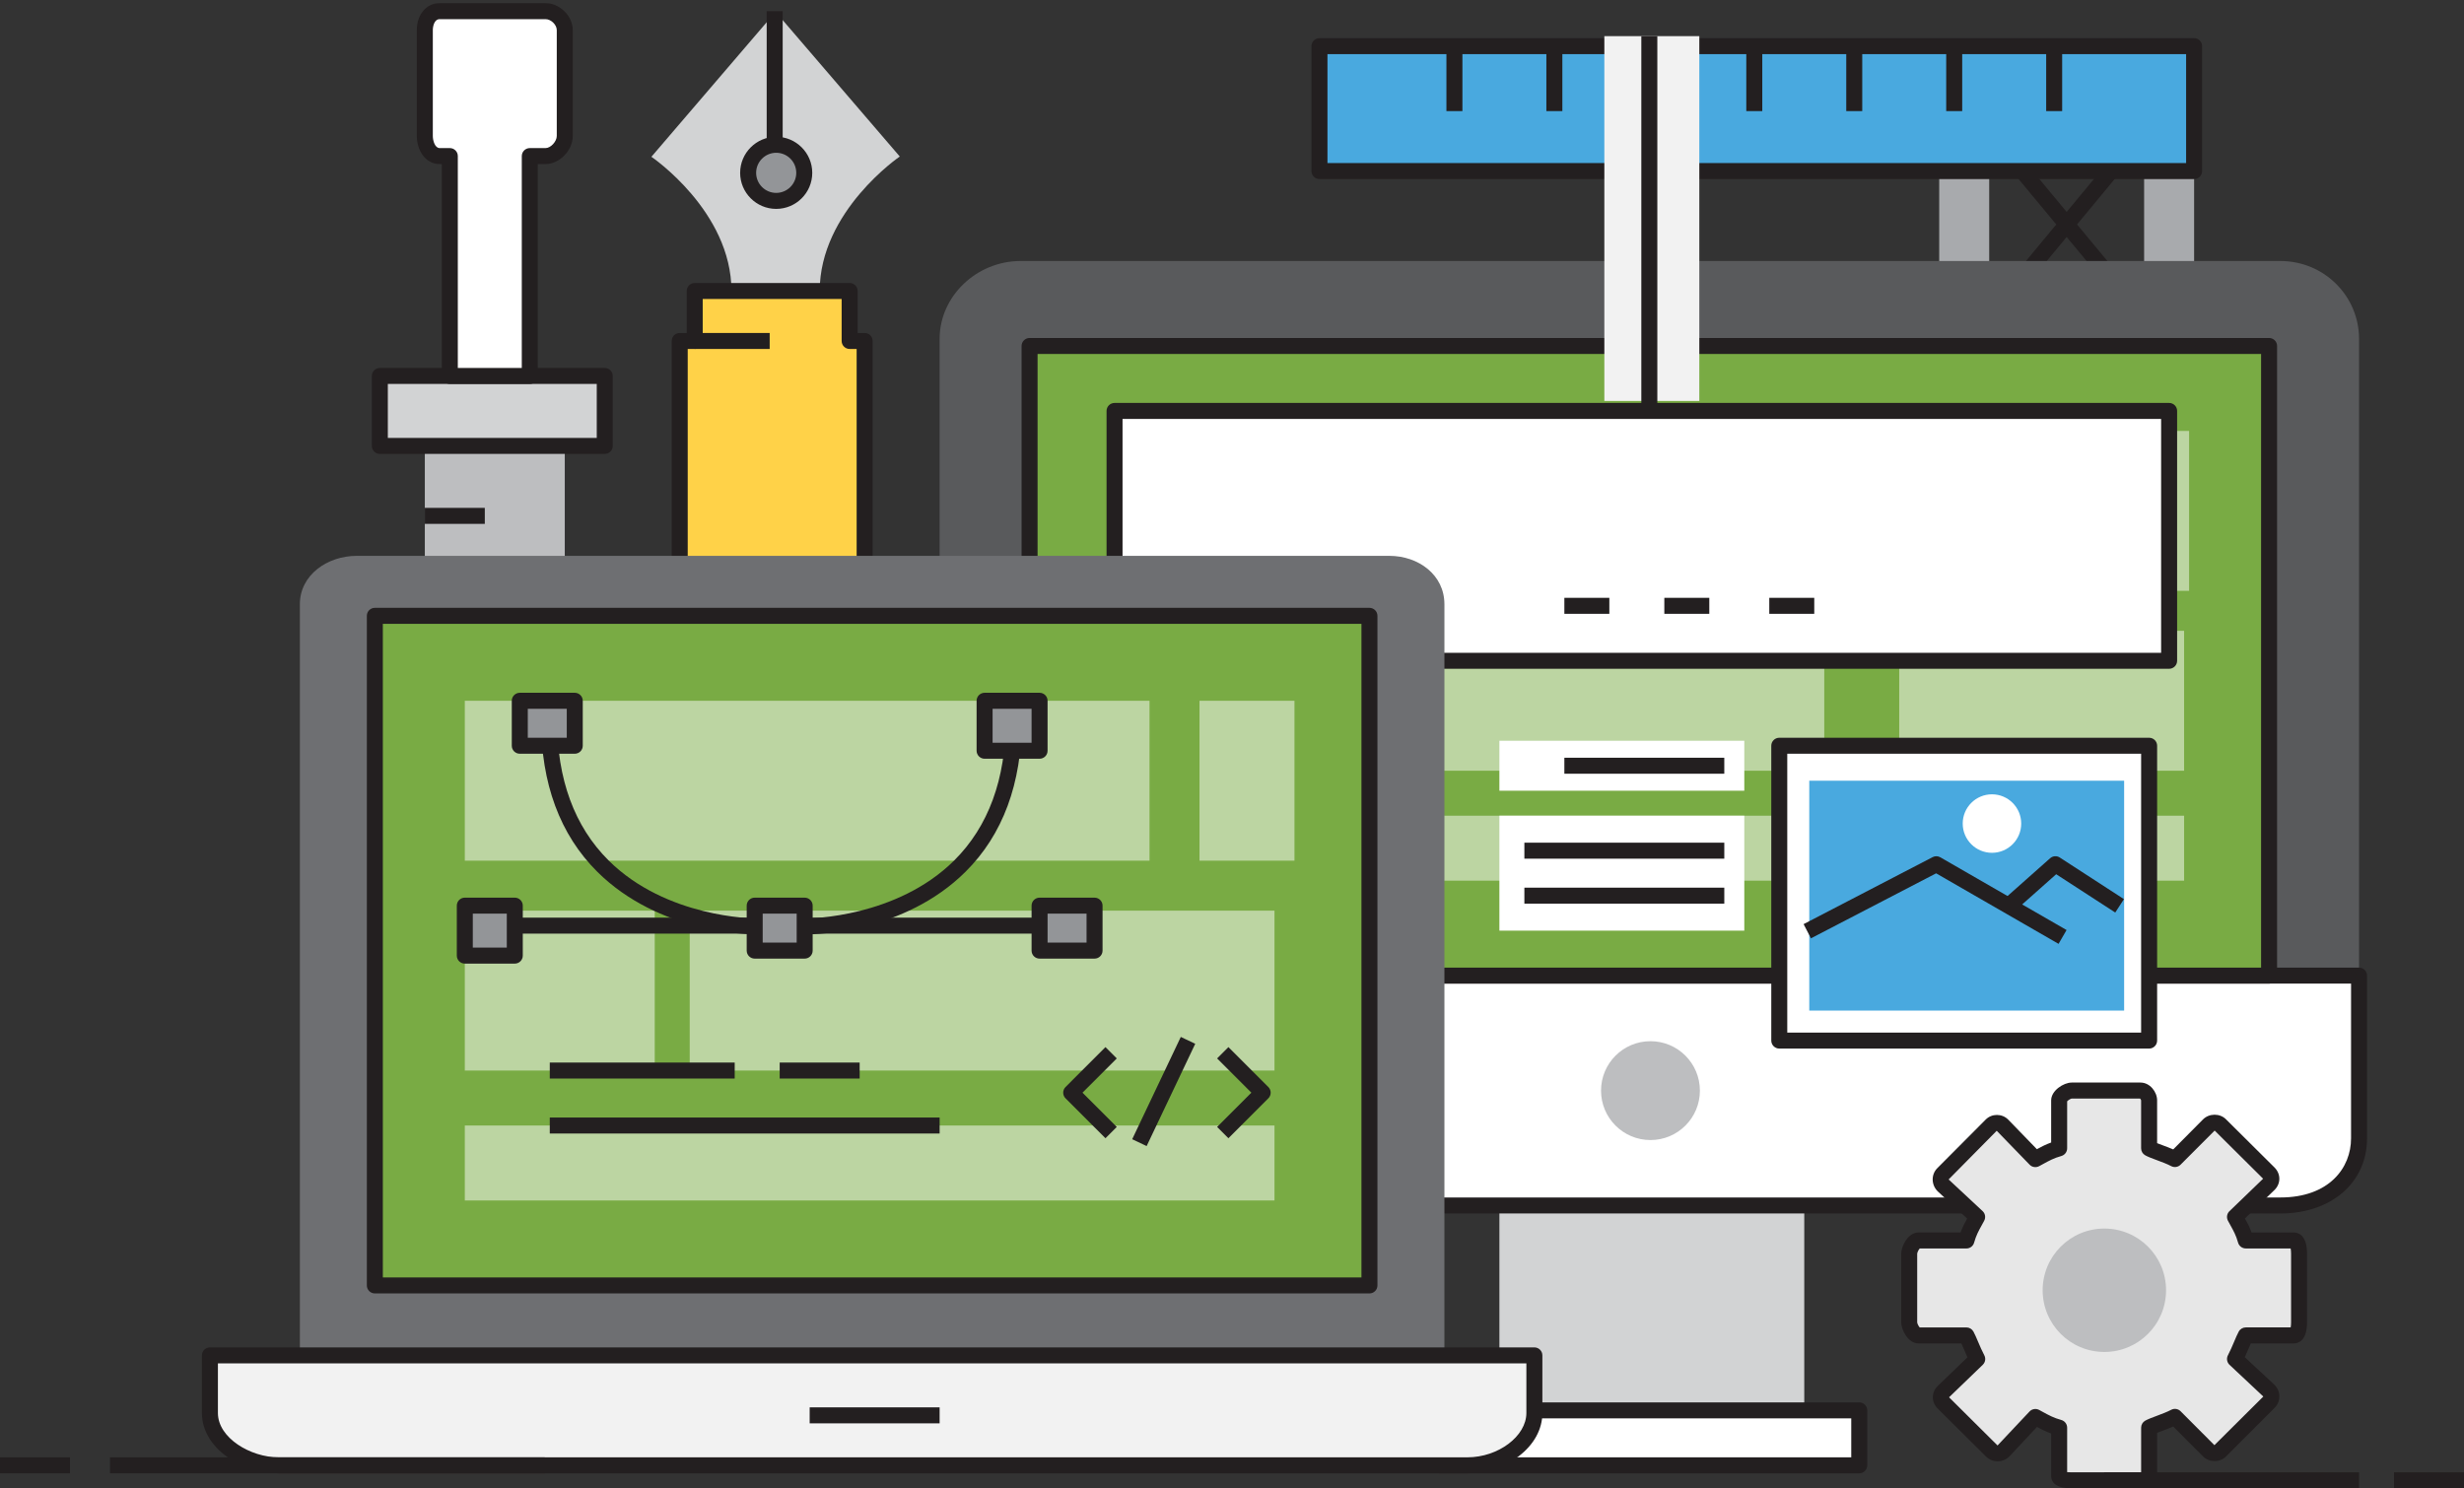 <?xml version="1.0" encoding="utf-8"?>
<!-- Generator: Adobe Illustrator 16.0.0, SVG Export Plug-In . SVG Version: 6.00 Build 0)  -->
<!DOCTYPE svg PUBLIC "-//W3C//DTD SVG 1.1//EN" "http://www.w3.org/Graphics/SVG/1.1/DTD/svg11.dtd">
<svg version="1.1" id="Layer_1" xmlns="http://www.w3.org/2000/svg" xmlns:xlink="http://www.w3.org/1999/xlink" x="0px" y="0px"
	 width="284.211px" height="171.699px" viewBox="0 0 284.211 171.699" enable-background="new 0 0 284.211 171.699"
	 xml:space="preserve">
<rect x="0" y="0" width="284.211" height="171.699" fill="#333333" stroke="none"/>
<g>
	<rect x="247.315" y="15.124" fill="#A8AAAD" width="5.765" height="21.33"/>
	<rect x="223.679" y="15.124" fill="#A8AAAD" width="5.766" height="21.33"/>
	<g>
		<line fill="#BDBEC0" x1="229.444" y1="15.116" x2="247.315" y2="36.653"/>
		
			<rect x="224.387" y="24.962" transform="matrix(0.639 0.77 -0.77 0.639 106.075 -174.092)" fill="#231F20" width="27.986" height="1.845"/>
	</g>
	<g>
		<line fill="#BDBEC0" x1="229.444" y1="36.653" x2="247.315" y2="15.116"/>
		
			<rect x="237.457" y="11.892" transform="matrix(0.77 0.638 -0.638 0.77 71.425 -146.223)" fill="#231F20" width="1.845" height="27.986"/>
	</g>
</g>
<g>
	<g>
		<g>
			<rect x="49.002" y="51.443" fill="#BDBEC0" width="16.142" height="27.095"/>
			<g>
				<rect x="43.813" y="43.372" fill="#D2D3D4" width="25.942" height="8.071"/>
				<path fill="#231F20" d="M69.756,52.365H43.813c-0.51,0-0.923-0.413-0.923-0.922v-8.071c0-0.509,0.413-0.922,0.923-0.922h25.942
					c0.509,0,0.922,0.413,0.922,0.922v8.071C70.678,51.952,70.265,52.365,69.756,52.365z M44.735,50.521h24.098v-6.227H44.735
					V50.521z"/>
			</g>
		</g>
		<g>
			<rect x="49.002" y="58.591" fill="#231F20" width="6.918" height="1.845"/>
		</g>
		<g>
			<rect x="49.002" y="66.085" fill="#231F20" width="6.918" height="1.845"/>
		</g>
	</g>
	<g>
		<g>
			<path fill="#FFFFFF" d="M61.108,18.006h1.817c1.126,0,2.218-1.2,2.218-2.322V3.472c0-1.125-1.092-2.185-2.218-2.185H50.717
				c-1.124,0-1.715,1.059-1.715,2.185v12.212c0,1.122,0.591,2.322,1.715,2.322h1.167v25.366h9.225V18.006z"/>
			<path fill="#231F20" d="M61.108,44.294h-9.225c-0.509,0-0.922-0.413-0.922-0.922V18.928h-0.245c-1.713,0-2.638-1.671-2.638-3.244
				V3.472c0-1.8,1.109-3.107,2.638-3.107h12.209c1.644,0,3.141,1.481,3.141,3.107v12.212c0,1.667-1.526,3.244-3.141,3.244H62.03
				v24.443C62.03,43.881,61.617,44.294,61.108,44.294z M52.807,42.449h7.379V18.006c0-0.509,0.413-0.922,0.923-0.922h1.817
				c0.593,0,1.295-0.758,1.295-1.399V3.472c0-0.614-0.665-1.262-1.295-1.262H50.717c-0.627,0-0.793,0.826-0.793,1.262v12.212
				c0,0.564,0.252,1.399,0.793,1.399h1.167c0.51,0,0.923,0.413,0.923,0.922V42.449z"/>
		</g>
	</g>
</g>
<g>
	<path fill="#D2D3D4" d="M89.461,33.571h5.089c0-9.224,9.235-15.515,9.235-15.515L89.461,1.368L75.136,18.088
		c0,0,9.235,6.259,9.235,15.483H89.461z"/>
	<g>
		<rect x="88.434" y="1.288" fill="#231F20" width="1.845" height="14.989"/>
	</g>
	<g>
		<circle fill="#939598" cx="89.531" cy="19.94" r="3.236"/>
		<path fill="#231F20" d="M89.531,24.099c-2.293,0-4.159-1.866-4.159-4.159s1.866-4.159,4.159-4.159s4.159,1.866,4.159,4.159
			S91.824,24.099,89.531,24.099z M89.531,17.625c-1.276,0-2.314,1.039-2.314,2.314s1.038,2.314,2.314,2.314s2.314-1.038,2.314-2.314
			S90.808,17.625,89.531,17.625z"/>
	</g>
	<g>
		<g>
			<rect x="78.402" y="92.374" fill="#F2F2F2" width="21.331" height="7.494"/>
			<path fill="#231F20" d="M99.733,100.791H78.402c-0.509,0-0.922-0.413-0.922-0.923v-7.494c0-0.51,0.413-0.923,0.922-0.923h21.331
				c0.509,0,0.922,0.413,0.922,0.923v7.494C100.655,100.377,100.242,100.791,99.733,100.791z M79.325,98.945h19.485v-5.649H79.325
				V98.945z"/>
		</g>
		<g>
			<polygon fill="#FFD248" points="99.733,39.336 98.004,39.336 98.004,33.571 80.132,33.571 80.132,39.336 78.402,39.336 
				78.402,92.374 99.733,92.374 			"/>
			<path fill="#231F20" d="M99.733,93.296H78.402c-0.509,0-0.922-0.413-0.922-0.922V39.336c0-0.51,0.413-0.922,0.922-0.922h0.808
				v-4.843c0-0.51,0.413-0.922,0.922-0.922h17.872c0.509,0,0.922,0.413,0.922,0.922v4.843h0.808c0.509,0,0.922,0.413,0.922,0.922
				v53.038C100.655,92.883,100.242,93.296,99.733,93.296z M79.325,91.451h19.485V40.259h-0.807c-0.51,0-0.923-0.413-0.923-0.922
				v-4.843H81.055v4.843c0,0.509-0.413,0.922-0.923,0.922h-0.807V91.451z"/>
		</g>
	</g>
	<g>
		<rect x="80.132" y="38.414" fill="#231F20" width="8.647" height="1.845"/>
	</g>
</g>
<rect x="172.948" y="139.07" fill="#D2D3D4" width="35.165" height="23.636"/>
<g>
	<path fill="#595A5C" d="M272.104,39.078c0-4.879-3.983-8.966-9.077-8.966H117.716c-5.093,0-9.335,4.086-9.335,8.966v73.473h163.724
		V39.078z"/>
	<g>
		<path fill="#FFFFFF" d="M108.381,112.551v18.776c0,4.88,4.242,7.743,9.335,7.743h145.312c5.094,0,9.077-2.863,9.077-7.743v-18.776
			H108.381z"/>
		<path fill="#231F20" d="M263.027,139.992H117.716c-6.039,0-10.258-3.563-10.258-8.666v-18.776c0-0.509,0.413-0.922,0.923-0.922
			h163.724c0.51,0,0.923,0.413,0.923,0.922v18.776C273.027,136.429,268.915,139.992,263.027,139.992z M109.303,113.473v17.854
			c0,3.284,2.633,6.82,8.413,6.82h145.312c5.634,0,8.155-3.425,8.155-6.82v-17.854H109.303z"/>
	</g>
</g>
<circle fill="#BDBEC0" cx="190.374" cy="125.82" r="5.702"/>
<g>
	<rect x="166.029" y="162.706" fill="#FFFFFF" width="48.426" height="6.341"/>
	<path fill="#231F20" d="M214.455,169.97h-48.426c-0.509,0-0.922-0.413-0.922-0.923v-6.341c0-0.509,0.413-0.922,0.922-0.922h48.426
		c0.51,0,0.923,0.413,0.923,0.922v6.341C215.378,169.557,214.965,169.97,214.455,169.97z M166.952,168.125h46.581v-4.497h-46.581
		V168.125z"/>
</g>
<rect x="118.757" y="39.913" fill="#79AB44" width="142.971" height="72.638"/>
<path fill="#231F20" d="M261.728,113.473H118.757c-0.509,0-0.922-0.413-0.922-0.922V39.913c0-0.51,0.413-0.923,0.922-0.923h142.971
	c0.51,0,0.923,0.413,0.923,0.923v72.638C262.65,113.061,262.237,113.473,261.728,113.473z M119.68,111.628h141.126V40.835H119.68
	V111.628z"/>
<g opacity="0.5">
	<rect x="128.558" y="49.713" fill="#FFFFFF" width="123.946" height="18.448"/>
	<rect x="128.558" y="72.773" fill="#FFFFFF" width="81.862" height="16.142"/>
	<rect x="219.067" y="72.773" fill="#FFFFFF" width="32.859" height="16.142"/>
	<rect x="128.558" y="94.103" fill="#FFFFFF" width="123.369" height="7.495"/>
</g>
<g>
	<rect x="128.558" y="47.407" fill="#FFFFFF" width="121.641" height="28.825"/>
	<path fill="#231F20" d="M250.198,77.154H128.558c-0.51,0-0.922-0.413-0.922-0.922V47.407c0-0.509,0.412-0.922,0.922-0.922h121.641
		c0.51,0,0.922,0.413,0.922,0.922v28.825C251.12,76.741,250.708,77.154,250.198,77.154z M129.48,75.309h119.795V48.33H129.48V75.309
		z"/>
</g>
<path fill="#6E6F72" d="M166.606,69.701c0-3.375-2.98-5.576-6.358-5.576H41.146c-3.378,0-6.557,2.2-6.557,5.576v86.663h132.018
	V69.701z"/>
<g>
	<path fill="#F2F2F2" d="M24.213,156.364v6.646c0,3.372,4.036,6.037,7.924,6.037h137.119c3.892,0,7.728-2.665,7.728-6.037v-6.646
		H24.213z"/>
	<path fill="#231F20" d="M169.256,169.97H32.137c-4.184,0-8.847-2.858-8.847-6.96v-6.646c0-0.509,0.413-0.922,0.923-0.922h152.771
		c0.51,0,0.922,0.414,0.922,0.922v6.646c0,1.892-0.984,3.675-2.772,5.021C173.495,169.263,171.354,169.97,169.256,169.97z
		 M25.135,157.287v5.723c0,2.881,3.765,5.115,7.002,5.115h137.119c3.562,0,6.805-2.438,6.805-5.115v-5.723H25.135z"/>
</g>
<rect x="43.237" y="71.043" fill="#79AB44" width="114.722" height="77.25"/>
<path fill="#231F20" d="M157.959,149.216H43.237c-0.51,0-0.923-0.413-0.923-0.922v-77.25c0-0.51,0.413-0.922,0.923-0.922h114.722
	c0.51,0,0.922,0.413,0.922,0.922v77.25C158.881,148.803,158.469,149.216,157.959,149.216z M44.159,147.371h112.878V71.966H44.159
	V147.371z"/>
<g>
	<rect x="93.392" y="162.36" fill="#231F20" width="14.989" height="1.845"/>
</g>
<g opacity="0.5">
	<rect x="138.358" y="80.844" fill="#FFFFFF" width="10.953" height="18.448"/>
	<rect x="53.613" y="80.844" fill="#FFFFFF" width="78.979" height="18.448"/>
	<rect x="53.613" y="105.056" fill="#FFFFFF" width="21.907" height="18.448"/>
	<rect x="79.556" y="105.056" fill="#FFFFFF" width="67.45" height="18.448"/>
	<rect x="53.613" y="129.846" fill="#FFFFFF" width="93.393" height="8.647"/>
</g>
<g>
	<g>
		<g>
			<path fill="#231F20" d="M127.509,131.313l-4.604-4.604c-0.173-0.172-0.271-0.408-0.271-0.652s0.098-0.479,0.271-0.652
				l4.604-4.605l1.305,1.305l-3.953,3.952l3.953,3.952L127.509,131.313z"/>
		</g>
		<g>
			<path fill="#231F20" d="M141.692,131.313l-1.305-1.305l3.953-3.952l-3.953-3.952l1.305-1.305l4.604,4.605
				c0.174,0.172,0.271,0.407,0.271,0.652s-0.097,0.48-0.271,0.652L141.692,131.313z"/>
		</g>
		<g>
			
				<rect x="133.283" y="119.451" transform="matrix(0.903 0.429 -0.429 0.903 67.089 -45.417)" fill="#231F20" width="1.845" height="13.067"/>
		</g>
	</g>
</g>
<g>
	<g>
		<rect x="59.379" y="105.864" fill="#231F20" width="60.531" height="1.844"/>
	</g>
	<g>
		<rect x="87.05" y="104.48" fill="#939598" width="5.766" height="5.188"/>
		<path fill="#231F20" d="M92.815,110.591H87.05c-0.509,0-0.922-0.414-0.922-0.923v-5.188c0-0.509,0.413-0.922,0.922-0.922h5.766
			c0.509,0,0.922,0.413,0.922,0.922v5.188C93.737,110.178,93.324,110.591,92.815,110.591z M87.973,108.746h3.92v-3.343h-3.92
			V108.746z"/>
	</g>
	<g>
		<rect x="53.613" y="104.48" fill="#939598" width="5.766" height="5.765"/>
		<path fill="#231F20" d="M59.379,111.167h-5.766c-0.509,0-0.922-0.413-0.922-0.923v-5.765c0-0.509,0.413-0.922,0.922-0.922h5.766
			c0.509,0,0.922,0.413,0.922,0.922v5.765C60.301,110.754,59.888,111.167,59.379,111.167z M54.536,109.322h3.92v-3.919h-3.92
			V109.322z"/>
	</g>
	<g>
		<rect x="119.91" y="104.48" fill="#939598" width="6.342" height="5.188"/>
		<path fill="#231F20" d="M126.252,110.591h-6.342c-0.51,0-0.922-0.414-0.922-0.923v-5.188c0-0.509,0.412-0.922,0.922-0.922h6.342
			c0.51,0,0.923,0.413,0.923,0.922v5.188C127.175,110.178,126.762,110.591,126.252,110.591z M120.833,108.746h4.496v-3.343h-4.496
			V108.746z"/>
	</g>
	<g>
		<path fill="#231F20" d="M93.135,107.794c-0.014,0-0.024,0-0.032,0l0.011-1.846c0.001,0,0.002,0,0.003,0
			c0.198,0,10.298-0.063,16.957-6.692c3.939-3.922,5.938-9.376,5.938-16.211h1.845c0,7.351-2.185,13.249-6.493,17.53
			C104.238,107.656,93.909,107.794,93.135,107.794z"/>
	</g>
	<g>
		<path fill="#231F20" d="M87.128,107.794c-0.773,0-11.104-0.138-18.229-7.218c-4.309-4.282-6.493-10.179-6.493-17.53h1.846
			c0,6.842,2.001,12.299,5.948,16.222c6.656,6.615,16.688,6.681,16.943,6.681c0.003,0,0.004,0,0.005,0l0.011,1.846
			C87.152,107.794,87.142,107.794,87.128,107.794z"/>
	</g>
	<g>
		<rect x="113.569" y="80.844" fill="#939598" width="6.341" height="5.765"/>
		<path fill="#231F20" d="M119.91,87.531h-6.341c-0.51,0-0.923-0.413-0.923-0.922v-5.765c0-0.509,0.413-0.922,0.923-0.922h6.341
			c0.51,0,0.923,0.413,0.923,0.922v5.765C120.833,87.119,120.42,87.531,119.91,87.531z M114.491,85.686h4.497v-3.92h-4.497V85.686z"
			/>
	</g>
	<g>
		<rect x="59.955" y="80.844" fill="#939598" width="6.342" height="5.188"/>
		<path fill="#231F20" d="M66.297,86.955h-6.342c-0.51,0-0.923-0.413-0.923-0.922v-5.188c0-0.509,0.413-0.922,0.923-0.922h6.342
			c0.509,0,0.922,0.413,0.922,0.922v5.188C67.219,86.542,66.806,86.955,66.297,86.955z M60.878,85.11h4.496v-3.344h-4.496V85.11z"/>
	</g>
</g>
<g>
	<rect x="63.414" y="122.582" fill="#231F20" width="21.33" height="1.845"/>
</g>
<g>
	<rect x="89.933" y="122.582" fill="#231F20" width="9.224" height="1.845"/>
</g>
<g>
	<rect x="63.414" y="128.923" fill="#231F20" width="44.967" height="1.846"/>
</g>
<g>
	<rect x="180.442" y="68.968" fill="#231F20" width="5.188" height="1.845"/>
</g>
<g>
	<rect x="191.972" y="68.968" fill="#231F20" width="5.188" height="1.845"/>
</g>
<g>
	<rect x="204.078" y="68.968" fill="#231F20" width="5.188" height="1.845"/>
</g>
<g>
	<g>
		<rect x="205.231" y="86.032" fill="#FFFFFF" width="42.66" height="34.013"/>
		<path fill="#231F20" d="M247.892,120.968h-42.66c-0.51,0-0.923-0.414-0.923-0.923V86.032c0-0.509,0.413-0.922,0.923-0.922h42.66
			c0.51,0,0.923,0.413,0.923,0.922v34.013C248.814,120.555,248.401,120.968,247.892,120.968z M206.153,119.123h40.816V86.955
			h-40.816V119.123z"/>
	</g>
	<rect x="208.69" y="90.067" fill="#49A9DF" width="36.319" height="26.519"/>
	<g>
		<path fill="#231F20" d="M237.446,108.888l-14.122-8.136l-14.438,7.498l-0.85-1.637l14.886-7.73
			c0.279-0.145,0.612-0.138,0.886,0.02l14.561,8.389L237.446,108.888z"/>
	</g>
	<g>
		<path fill="#231F20" d="M243.985,105.274l-6.813-4.418l-4.881,4.334l-1.226-1.379l5.407-4.8c0.311-0.275,0.768-0.31,1.114-0.084
			l7.401,4.801L243.985,105.274z"/>
	</g>
	<circle fill="#FFFFFF" cx="229.764" cy="95.01" r="3.374"/>
</g>
<rect x="172.948" y="85.456" fill="#FFFFFF" width="28.248" height="5.765"/>
<rect x="172.948" y="94.103" fill="#FFFFFF" width="28.248" height="13.26"/>
<g>
	<rect x="180.442" y="87.416" fill="#231F20" width="18.447" height="1.845"/>
</g>
<g>
	<rect x="175.83" y="97.216" fill="#231F20" width="23.06" height="1.845"/>
</g>
<g>
	<rect x="175.83" y="102.405" fill="#231F20" width="23.06" height="1.845"/>
</g>
<g>
	<g>
		<path fill="#E7E7E7" d="M247.892,170.236V164.7c0.577-0.318,2.026-0.735,2.975-1.242l3.903,3.914c0.372,0.372,0.972,0.372,1.341,0
			l5.605-5.61c0.37-0.371,0.368-0.973-0.004-1.341l-3.914-3.641c0.506-0.949,0.924-2.145,1.241-2.721h5.537
			c0.524,0,0.61-0.978,0.61-1.504v-7.931c0-0.525-0.086-1.518-0.61-1.518h-5.537c-0.317-1.153-0.735-1.765-1.241-2.714l3.914-3.773
			c0.371-0.372,0.371-0.899,0-1.273l-5.611-5.571c-0.37-0.374-0.971-0.357-1.341,0.017l-3.894,3.923
			c-0.948-0.507-2.397-0.914-2.975-1.238v-5.534c0-0.523-0.47-1.131-0.995-1.131h-7.934c-0.523,0-1.448,0.608-1.448,1.131v5.534
			c-1.152,0.324-1.8,0.741-2.744,1.246l-3.793-3.913c-0.369-0.374-0.911-0.374-1.281,0l-5.582,5.607
			c-0.37,0.373-0.354,0.973,0.018,1.345l3.925,3.631c-0.506,0.949-0.919,1.561-1.237,2.714h-5.533c-0.526,0-1.065,0.993-1.065,1.518
			v7.931c0,0.527,0.539,1.504,1.065,1.504h5.533c0.318,0.577,0.739,1.772,1.247,2.721l-3.92,3.78c-0.371,0.368-0.371,0.9,0,1.272
			l5.612,5.574c0.37,0.372,0.974,0.357,1.343-0.017l3.669-3.923c0.944,0.506,1.592,0.915,2.744,1.233v5.537
			c0,0.524,0.925,0.541,1.448,0.541h7.934C247.422,170.777,247.892,170.761,247.892,170.236z"/>
		<path fill="#231F20" d="M246.896,171.699h-7.934c-1.573,0-2.37-0.492-2.37-1.463v-4.86c-0.627-0.223-1.119-0.478-1.636-0.758
			l-3.182,3.402c-0.737,0.747-1.971,0.741-2.671,0.038l-5.608-5.571c-0.356-0.358-0.552-0.818-0.551-1.297
			c0.002-0.477,0.197-0.934,0.552-1.285l3.443-3.32c-0.171-0.364-0.327-0.732-0.471-1.071c-0.08-0.188-0.157-0.369-0.229-0.533
			h-4.954c-1.214,0-1.988-1.593-1.988-2.426v-7.931c0-0.837,0.774-2.44,1.988-2.44h4.859c0.227-0.625,0.485-1.11,0.757-1.604
			l-3.397-3.142c-0.758-0.757-0.767-1.945-0.045-2.672l5.582-5.607c0.703-0.711,1.885-0.713,2.592,0.001l3.312,3.417
			c0.508-0.277,1.01-0.542,1.647-0.772v-4.862c0-1.133,1.434-2.054,2.37-2.054h7.934c1.098,0,1.918,1.084,1.918,2.054v4.938
			c0.186,0.073,0.396,0.151,0.604,0.229c0.402,0.149,0.84,0.312,1.254,0.491l3.432-3.459c0.712-0.717,1.947-0.727,2.652-0.017
			l5.604,5.566c0.735,0.741,0.735,1.848,0.003,2.579l-3.419,3.297c0.275,0.498,0.539,0.986,0.768,1.617h4.863
			c0.461,0,1.532,0.237,1.532,2.44v7.931c0,2.19-1.071,2.426-1.532,2.426h-4.956c-0.072,0.164-0.149,0.345-0.228,0.531
			c-0.143,0.336-0.296,0.7-0.464,1.061l3.411,3.172c0.378,0.375,0.573,0.844,0.575,1.346c0,0.5-0.193,0.97-0.547,1.323l-5.605,5.611
			c-0.699,0.706-1.935,0.71-2.646,0l-3.443-3.453c-0.418,0.182-0.861,0.349-1.268,0.5c-0.204,0.076-0.41,0.153-0.592,0.225v4.939
			C248.814,171.207,248.169,171.699,246.896,171.699z M238.438,169.835c0.119,0.012,0.287,0.02,0.525,0.02h7.934
			c0.02,0,0.045,0,0.073,0V164.7c0-0.336,0.183-0.645,0.476-0.808c0.32-0.177,0.781-0.349,1.314-0.548
			c0.565-0.212,1.206-0.452,1.673-0.7c0.359-0.192,0.801-0.125,1.087,0.163l3.903,3.914l5.641-5.611l-3.895-3.654
			c-0.307-0.285-0.382-0.741-0.186-1.11c0.256-0.479,0.497-1.049,0.71-1.552c0.199-0.47,0.37-0.876,0.538-1.181
			c0.163-0.294,0.472-0.477,0.808-0.477h5.178c0.025-0.135,0.048-0.332,0.048-0.582v-7.931c0-0.256-0.023-0.457-0.05-0.596h-5.176
			c-0.415,0-0.778-0.277-0.889-0.677c-0.227-0.823-0.513-1.337-0.874-1.989c-0.094-0.169-0.191-0.345-0.293-0.534
			c-0.193-0.364-0.123-0.813,0.174-1.099l3.884-3.746l-5.59-5.554l-3.93,3.935c-0.287,0.289-0.729,0.356-1.089,0.164
			c-0.46-0.245-1.095-0.481-1.654-0.688c-0.542-0.201-1.011-0.375-1.338-0.558c-0.291-0.163-0.471-0.471-0.471-0.805v-5.534
			c-0.003-0.057-0.069-0.166-0.124-0.209h-7.883c-0.126,0.017-0.415,0.193-0.525,0.322v5.421c0,0.414-0.275,0.777-0.674,0.889
			c-0.859,0.24-1.406,0.542-2.099,0.921l-0.459,0.25c-0.363,0.194-0.812,0.124-1.097-0.171l-3.794-3.913l-5.547,5.616l3.915,3.648
			c0.308,0.285,0.385,0.742,0.187,1.112c-0.098,0.183-0.192,0.355-0.283,0.521c-0.363,0.656-0.649,1.175-0.879,2.004
			c-0.109,0.4-0.474,0.677-0.889,0.677h-5.387c-0.125,0.137-0.281,0.451-0.29,0.601v7.926c0.008,0.143,0.164,0.449,0.286,0.582
			h5.391c0.336,0,0.645,0.183,0.808,0.477c0.168,0.305,0.341,0.71,0.54,1.18c0.214,0.503,0.456,1.073,0.713,1.553
			c0.194,0.364,0.124,0.813-0.174,1.1l-3.889,3.75l5.592,5.557l3.688-3.916c0.287-0.305,0.743-0.38,1.11-0.183l0.408,0.222
			c0.735,0.402,1.266,0.692,2.146,0.936c0.399,0.111,0.677,0.474,0.677,0.889V169.835z"/>
	</g>
	<path fill="#BDBEC0" d="M242.726,155.969c-3.93,0-7.115-3.188-7.115-7.118c0-3.931,3.186-7.118,7.115-7.118
		c3.933,0,7.119,3.187,7.119,7.118C249.845,152.781,246.658,155.969,242.726,155.969z"/>
</g>
<g>
	<g>
		<polygon fill="#49A9DF" points="253.08,19.735 152.194,19.735 152.194,5.323 202.637,5.323 253.08,5.323 		"/>
		<path fill="#231F20" d="M253.08,20.658H152.194c-0.51,0-0.923-0.413-0.923-0.922V5.323c0-0.51,0.413-0.922,0.923-0.922H253.08
			c0.51,0,0.923,0.413,0.923,0.922v14.412C254.003,20.245,253.59,20.658,253.08,20.658z M153.116,18.813h99.042V6.246h-99.042
			V18.813z"/>
	</g>
	<g>
		<line fill="#BDBEC0" x1="202.349" y1="12.817" x2="202.349" y2="5.323"/>
		<rect x="201.427" y="5.323" fill="#231F20" width="1.844" height="7.494"/>
	</g>
	<g>
		<line fill="#BDBEC0" x1="213.879" y1="12.817" x2="213.879" y2="5.323"/>
		<rect x="212.957" y="5.323" fill="#231F20" width="1.844" height="7.494"/>
	</g>
	<g>
		<line fill="#BDBEC0" x1="225.409" y1="12.817" x2="225.409" y2="5.323"/>
		<rect x="224.486" y="5.323" fill="#231F20" width="1.845" height="7.494"/>
	</g>
	<g>
		<line fill="#BDBEC0" x1="236.938" y1="12.817" x2="236.938" y2="5.323"/>
		<rect x="236.017" y="5.323" fill="#231F20" width="1.844" height="7.494"/>
	</g>
	<g>
		<line fill="#BDBEC0" x1="190.819" y1="12.817" x2="190.819" y2="5.323"/>
		<rect x="189.896" y="5.323" fill="#231F20" width="1.845" height="7.494"/>
	</g>
	<g>
		<line fill="#BDBEC0" x1="179.289" y1="12.817" x2="179.289" y2="5.323"/>
		<rect x="178.367" y="5.323" fill="#231F20" width="1.844" height="7.494"/>
	</g>
	<g>
		<line fill="#BDBEC0" x1="167.76" y1="12.817" x2="167.76" y2="5.323"/>
		<rect x="166.837" y="5.323" fill="#231F20" width="1.845" height="7.494"/>
	</g>
</g>
<rect x="185.054" y="4.17" fill="#F2F2F2" width="10.954" height="42.084"/>
<g>
	<rect x="189.32" y="4.17" fill="#231F20" width="1.845" height="43.237"/>
</g>
<g>
	<line fill="#BDBEC0" x1="12.683" y1="169.047" x2="62.837" y2="169.047"/>
	<rect x="12.683" y="168.125" fill="#231F20" width="50.154" height="1.845"/>
</g>
<g>
	<line fill="#BDBEC0" x1="8.071" y1="169.047" x2="0" y2="169.047"/>
	<rect y="168.125" fill="#231F20" width="8.071" height="1.845"/>
</g>
<g>
	<line fill="#BDBEC0" x1="242.703" y1="170.777" x2="272.104" y2="170.777"/>
	<rect x="242.703" y="169.854" fill="#231F20" width="29.401" height="1.845"/>
</g>
<g>
	<line fill="#BDBEC0" x1="276.14" y1="170.777" x2="284.211" y2="170.777"/>
	<rect x="276.14" y="169.854" fill="#231F20" width="8.071" height="1.845"/>
</g>
</svg>
